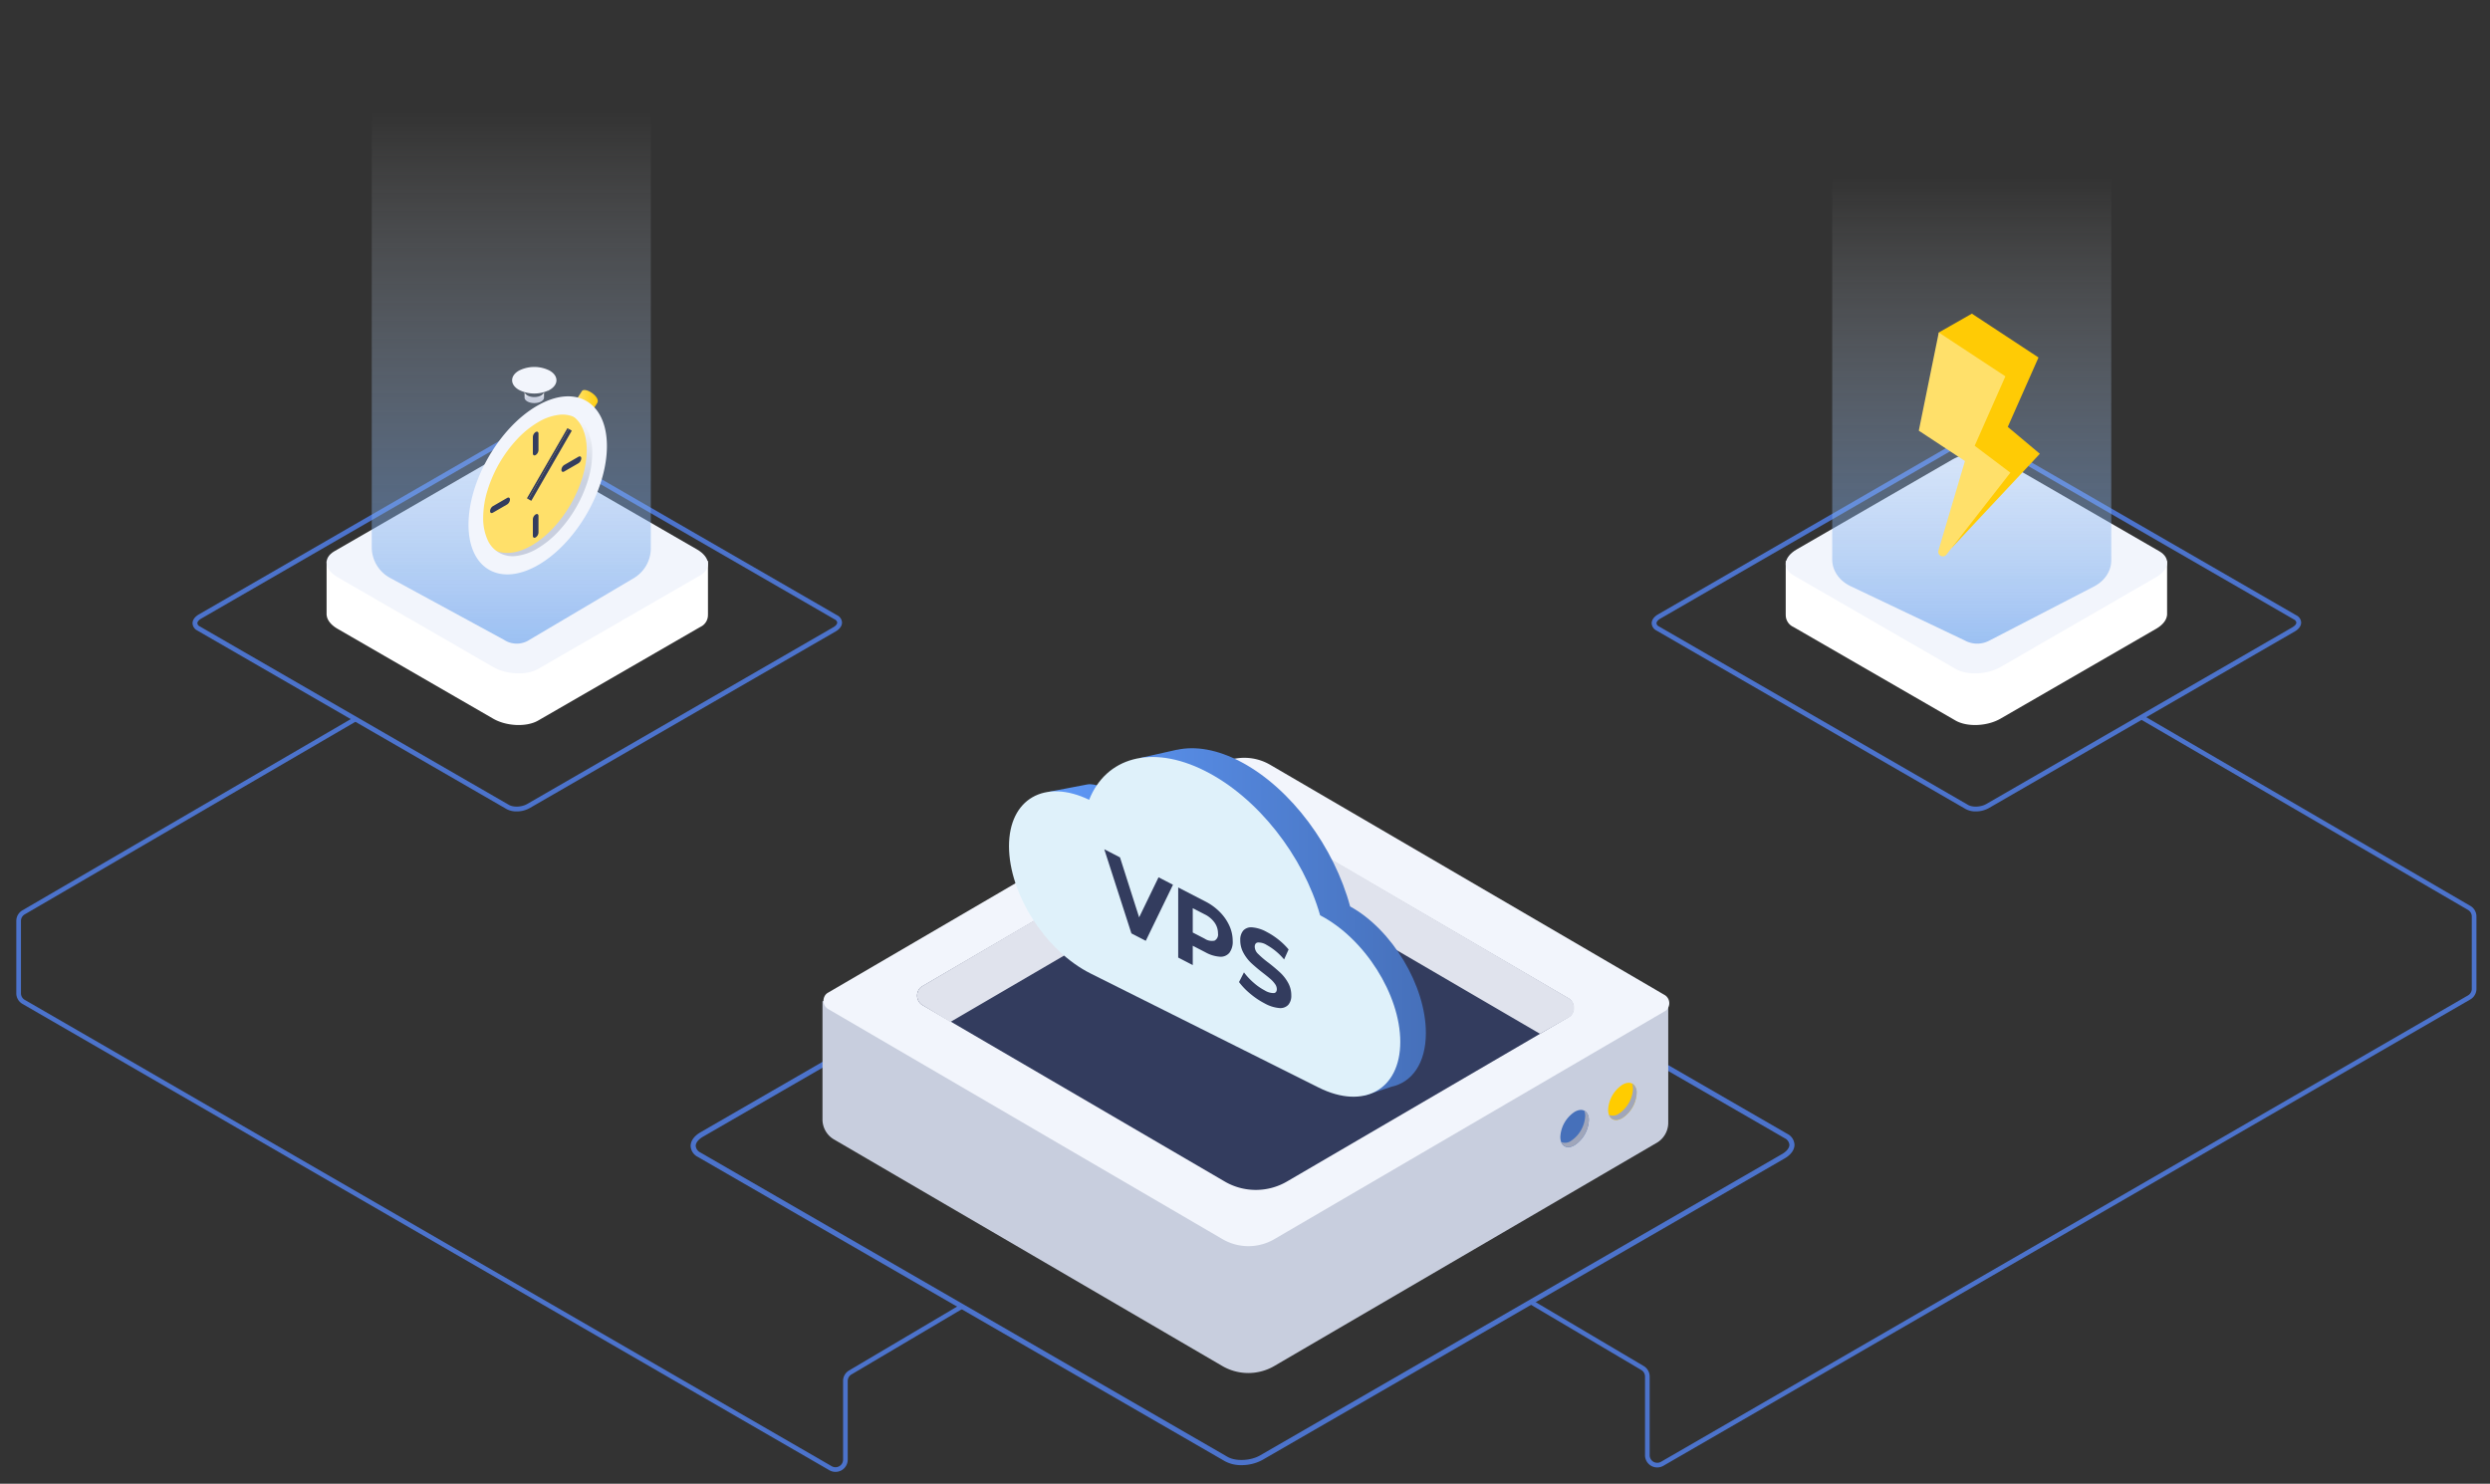 <svg xmlns="http://www.w3.org/2000/svg" xmlns:xlink="http://www.w3.org/1999/xlink" width="1069" height="637" viewBox="0 0 1069 637">
  <rect x="0" y="0" width="1069" height="637" fill="#333333" stroke="none"/>
  <defs>
    <style>
      .cls-1 {
        fill: #fff;
      }

      .cls-2 {
        clip-path: url(#clip-path);
      }

      .cls-3 {
        fill: #4c73cc;
      }

      .cls-4 {
        fill: none;
        stroke: #4c73cc;
        stroke-width: 2px;
      }

      .cls-5 {
        fill: url(#linear-gradient);
      }

      .cls-23, .cls-6 {
        fill: #f2f5fc;
      }

      .cls-7 {
        fill: url(#linear-gradient-2);
      }

      .cls-8 {
        fill: url(#linear-gradient-3);
      }

      .cls-22, .cls-9 {
        fill: #333c5e;
      }

      .cls-10 {
        fill: #e0e3ed;
      }

      .cls-11 {
        fill: url(#linear-gradient-4);
      }

      .cls-12 {
        fill: #dff1fa;
      }

      .cls-13 {
        fill: url(#linear-gradient-5);
      }

      .cls-14 {
        fill: #a0a6ba;
      }

      .cls-15 {
        fill: url(#linear-gradient-6);
      }

      .cls-16 {
        opacity: 0.75;
        isolation: isolate;
        fill: url(#linear-gradient-7);
      }

      .cls-17 {
        fill: #ffcb05;
      }

      .cls-18, .cls-21 {
        fill: #ffe06a;
      }

      .cls-19, .cls-20, .cls-21, .cls-22, .cls-23 {
        fill-rule: evenodd;
      }

      .cls-19 {
        fill: url(#linear-gradient-9);
      }

      .cls-20 {
        fill: url(#linear-gradient-10);
      }

      .cls-23 {
        stroke: #f2f5fc;
      }
    </style>
    <clipPath id="clip-path">
      <rect id="Rectangle_620" data-name="Rectangle 620" class="cls-1" width="1069" height="637" transform="translate(3938 633)"/>
    </clipPath>
    <linearGradient id="linear-gradient" x1="-7.278" y1="6.672" x2="-7.195" y2="6.864" gradientUnits="objectBoundingBox">
      <stop offset="0" stop-color="#fff"/>
      <stop offset="0.506" stop-color="#cad1e0"/>
      <stop offset="1" stop-color="#c8cede"/>
    </linearGradient>
    <linearGradient id="linear-gradient-2" x1="-3.486" y1="6.672" x2="-3.403" y2="6.864" xlink:href="#linear-gradient"/>
    <linearGradient id="linear-gradient-3" x1="-2.14" y1="2.16" x2="-2.137" y2="2.16" xlink:href="#linear-gradient"/>
    <linearGradient id="linear-gradient-4" y1="0.5" x2="1" y2="0.5" gradientUnits="objectBoundingBox">
      <stop offset="0" stop-color="#5e98f7"/>
      <stop offset="1" stop-color="#4670ba"/>
    </linearGradient>
    <linearGradient id="linear-gradient-5" x1="-91.878" y1="24.792" x2="-91.802" y2="24.792" gradientUnits="objectBoundingBox">
      <stop offset="0" stop-color="#ffe06a"/>
      <stop offset="1" stop-color="#fc0"/>
    </linearGradient>
    <linearGradient id="linear-gradient-6" x1="-90.209" y1="24.055" x2="-90.132" y2="24.055" xlink:href="#linear-gradient-4"/>
    <linearGradient id="linear-gradient-7" x1="1" y1="0.249" x2="1" y2="1.232" gradientUnits="objectBoundingBox">
      <stop offset="0" stop-color="#fff" stop-opacity="0"/>
      <stop offset="1" stop-color="#2979e4"/>
    </linearGradient>
    <linearGradient id="linear-gradient-9" x1="0" y1="0.5" x2="1" y2="0.5" xlink:href="#linear-gradient-5"/>
    <linearGradient id="linear-gradient-10" x1="0.5" y1="0" x2="0.5" y2="1" xlink:href="#linear-gradient"/>
  </defs>
  <g id="Mask_Group_1" data-name="Mask Group 1" class="cls-2" transform="translate(-3938 -633)">
    <g id="Group_2805" data-name="Group 2805" transform="translate(3513.09 418.615)">
      <g id="Group_2492" data-name="Group 2492" transform="translate(0.336 -5.404)">
        <g id="Group_2157" data-name="Group 2157">
          <g id="Group_2149" data-name="Group 2149">
            <path id="Path_14971" data-name="Path 14971" class="cls-3" d="M1272.829,568.154a8.879,8.879,0,0,1-4.372-1.024l-132.738-76.636a3.64,3.64,0,0,1-2.05-3.115c0-1.423.98-2.8,2.686-3.788l131.462-75.9c2.953-1.7,7.3-1.861,9.89-.366l132.738,76.636a3.633,3.633,0,0,1,2.05,3.115c0,1.423-.98,2.8-2.686,3.788l-131.462,75.9A11.3,11.3,0,0,1,1272.829,568.154Zm.526-159.785a9.3,9.3,0,0,0-4.505,1.112l-131.462,75.9c-1.035.6-1.653,1.344-1.653,2a1.724,1.724,0,0,0,1.017,1.326l132.738,76.638c1.951,1.125,5.534.956,7.825-.368l131.462-75.9c1.035-.6,1.651-1.346,1.651-2a1.718,1.718,0,0,0-1.015-1.324l-132.734-76.639a6.79,6.79,0,0,0-3.324-.745Z"/>
          </g>
          <g id="Group_2153" data-name="Group 2153">
            <path id="Path_14987" data-name="Path 14987" class="cls-3" d="M646.4,568.154a8.9,8.9,0,0,1-4.374-1.024L509.287,490.492a3.631,3.631,0,0,1-2.051-3.113c0-1.423.98-2.8,2.687-3.788l131.46-75.9c2.949-1.7,7.3-1.866,9.89-.368l132.738,76.636a3.631,3.631,0,0,1,2.05,3.118c0,1.421-.979,2.8-2.685,3.786l-131.462,75.9A11.3,11.3,0,0,1,646.4,568.154Zm-3.341-2.815c1.947,1.129,5.534.958,7.825-.366l131.462-75.9c1.035-.6,1.653-1.344,1.653-2a1.726,1.726,0,0,0-1.017-1.329L650.243,409.108c-1.947-1.123-5.531-.952-7.825.368l-131.462,75.9c-1.035.6-1.651,1.346-1.651,2a1.716,1.716,0,0,0,1.015,1.324Z"/>
          </g>
          <g id="Group_2156" data-name="Group 2156">
            <g id="Group_2155" data-name="Group 2155">
              <g id="Group_2154" data-name="Group 2154">
                <path id="Path_15005" data-name="Path 15005" class="cls-3" d="M957.595,848.811a14.429,14.429,0,0,1-7.121-1.668L724.23,716.521a5.551,5.551,0,0,1-3.161-4.736c0-2.179,1.548-4.321,4.245-5.878L949.382,576.54c4.843-2.8,11.955-3.074,16.2-.625l226.239,130.622a5.55,5.55,0,0,1,3.161,4.733c0,2.179-1.548,4.323-4.247,5.88L966.667,846.518A18.546,18.546,0,0,1,957.595,848.811Zm.877-272.375a16.468,16.468,0,0,0-7.994,2L726.409,707.8c-2,1.155-3.148,2.609-3.148,3.981a3.534,3.534,0,0,0,2.065,2.837L951.572,845.247c3.5,2.017,9.91,1.732,14-.627l224.069-129.366c2-1.158,3.151-2.609,3.151-3.984a3.536,3.536,0,0,0-2.065-2.837L964.481,577.811a12.268,12.268,0,0,0-6.009-1.374Z"/>
              </g>
            </g>
          </g>
        </g>
        <path id="rightline" class="cls-4" d="M577.394,528.593h-.362l-142.346,82.9a4.245,4.245,0,0,0-2.112,3.672v31.076a4.249,4.249,0,0,0,2.123,3.679L781.145,850.141a4.25,4.25,0,0,0,6.375-3.679V812.68a4.249,4.249,0,0,1,2.087-3.658l48.145-28.466"/>
        <path id="leftline" class="cls-4" d="M1344.058,527.747h0l140.582,81.835a4.25,4.25,0,0,1,2.112,3.672v31.08a4.249,4.249,0,0,1-2.123,3.679L1138.181,848.234a4.249,4.249,0,0,1-6.375-3.679V810.773a4.254,4.254,0,0,0-2.087-3.658l-48.145-28.466"/>
        <path id="Path_7190" data-name="Path 7190" class="cls-5" d="M1354.948,460.629h-34.505l-38.411-22.177c-4.947-2.855-13.581-2.5-19.306.8L1225.7,460.634h-34.487V483.8h.012a5.592,5.592,0,0,0,3.314,5.17l69.577,40.164c4.945,2.855,13.588,2.5,19.306-.8l66.8-38.575c2.967-1.715,4.548-3.882,4.7-5.971h.026Z"/>
        <path id="Path_7192" data-name="Path 7192" class="cls-6" d="M1264.125,506.966,1194.556,466.8c-4.946-2.858-4.334-7.839,1.386-11.142l66.8-38.566c5.711-3.3,14.352-3.655,19.3-.8l69.571,40.164c4.947,2.855,4.327,7.839-1.387,11.142l-66.8,38.563C1277.712,509.462,1269.071,509.822,1264.125,506.966Z"/>
        <g id="Group_2490" data-name="Group 2490">
          <path id="Path_7190-2" data-name="Path 7190" class="cls-7" d="M564.784,483.792h.026c.15,2.089,1.73,4.256,4.7,5.971l66.8,38.575c5.718,3.3,14.361,3.655,19.306.8l69.577-40.164a5.594,5.594,0,0,0,3.314-5.17h.012v-23.17H694.03l-37.023-21.382c-5.726-3.3-14.359-3.655-19.306-.8L599.29,460.629H564.785Z"/>
          <path id="Path_7192-2" data-name="Path 7192" class="cls-6" d="M636.309,506.164l-66.8-38.563c-5.713-3.3-6.333-8.287-1.386-11.142L637.7,416.3c4.945-2.856,13.586-2.5,19.3.8l66.8,38.566c5.72,3.3,6.332,8.284,1.385,11.142l-69.568,40.164C650.661,509.822,642.02,509.462,636.309,506.164Z"/>
        </g>
        <g id="Group_2591" data-name="Group 2591">
          <g id="Group_2313" data-name="Group 2313">
            <g id="Group_1625" data-name="Group 1625">
              <g id="Group_1624" data-name="Group 1624">
                <g id="Group_1623" data-name="Group 1623">
                  <g id="Group_1603" data-name="Group 1603">
                    <g id="Group_1589" data-name="Group 1589">
                      <path id="Path_7270" data-name="Path 7270" class="cls-8" d="M1136.189,710.222,971.863,806.13a22.177,22.177,0,0,1-22.735,0L782.291,708.789a9.985,9.985,0,0,1-4.606-8.7V649.7l169.8-71.929a25.853,25.853,0,0,1,21.063-.248l172.231,73.6v50.4A10.013,10.013,0,0,1,1136.189,710.222Z"/>
                      <path id="Path_7271" data-name="Path 7271" class="cls-6" d="M1139.4,653.881l-167.533,97.8a22.088,22.088,0,0,1-22.633,0l-169.309-98.8a4.131,4.131,0,0,1-1.465-5.116,3.588,3.588,0,0,1,1.465-1.71l167.578-97.815a22.028,22.028,0,0,1,22.555,0l169.345,98.825a4.125,4.125,0,0,1,1.467,5.111,3.592,3.592,0,0,1-1.467,1.712Z"/>
                      <path id="Path_7272" data-name="Path 7272" class="cls-9" d="M1098.056,656.434,977.339,726.9a26.567,26.567,0,0,1-27.227,0L820.433,651.216a4.8,4.8,0,0,1-1.714-5.951,4.173,4.173,0,0,1,1.714-2l122.806-71.69a22.48,22.48,0,0,1,23.033,0l131.788,76.9a4.811,4.811,0,0,1,1.708,5.958,4.184,4.184,0,0,1-1.708,1.993Z"/>
                      <path id="Path_7273" data-name="Path 7273" class="cls-10" d="M1098.163,656.577l-12.427,7.061L966.28,593.924a22.494,22.494,0,0,0-23.033,0L832.58,658.557l-12.15-7.326a4.8,4.8,0,0,1-1.714-5.946l0,0a3.932,3.932,0,0,1,1.593-1.992L943.262,571.13a22.723,22.723,0,0,1,23.165.142L1098.3,648.494a4.917,4.917,0,0,1,1.653,6.047,4.431,4.431,0,0,1-1.789,2.035Z"/>
                      <g id="Group_2583" data-name="Group 2583" transform="translate(-306.926 -169.621)">
                        <g id="Group_1594" data-name="Group 1594" transform="translate(1164.679 710.644)">
                          <g id="Group_1593" data-name="Group 1593">
                            <path id="Path_7241" data-name="Path 7241" class="cls-11" d="M1336.426,832.9c0-20.29-14.507-44.428-32.52-54.323-6.809-25.3-25.192-50.605-46.864-62.072-10.187-5.389-19.625-6.91-27.5-5.176l-.007-.04-15.6,3.51s-9.832,12.426-11.05,15.662c-3.421-2.356-8.377-4.888-11.8-4.268l-16.723,3.2s10.836,65.977,29.13,75.657c7.785,4.12,106.747,54.676,106.747,54.676l11.2-3.666-.037-.016C1330.445,854.188,1336.426,845.915,1336.426,832.9Z" transform="translate(-1157.45 -710.644)"/>
                            <path id="Path_7242" data-name="Path 7242" class="cls-12" d="M1298.254,780.769c-7.2-25.3-26.654-50.605-49.584-62.074s-42.38-5.615-49.584,12.478c-19.058-9.167-34.407-.381-34.407,19.909,0,20.518,15.69,45,35.045,54.676,8.238,4.121,89.655,44.839,97.893,48.958,19.355,9.678,35.045.892,35.045-19.624C1332.661,814.8,1317.312,790.662,1298.254,780.769Z" transform="translate(-1164.679 -709.033)"/>
                          </g>
                        </g>
                      </g>
                    </g>
                    <g id="Group_1602" data-name="Group 1602">
                      <g id="Group_1594-2" data-name="Group 1594">
                        <g id="Group_1590" data-name="Group 1590">
                          <path id="Path_7274" data-name="Path 7274" class="cls-13" d="M1114.967,696.224c0,3.949,2.743,5.544,6.124,3.57a13.678,13.678,0,0,0,6.122-10.715c0-3.949-2.738-5.544-6.122-3.57A13.686,13.686,0,0,0,1114.967,696.224Z"/>
                          <path id="Path_7275" data-name="Path 7275" class="cls-14" d="M1119.516,697.957a13.665,13.665,0,0,0,6.126-10.715,6.05,6.05,0,0,0-.4-2.236,4.25,4.25,0,0,1,1.974,4.072,13.674,13.674,0,0,1-6.121,10.715c-2.638,1.541-4.86.89-5.724-1.332A4.316,4.316,0,0,0,1119.516,697.957Z"/>
                        </g>
                        <g id="Group_1591" data-name="Group 1591">
                          <path id="Path_7276" data-name="Path 7276" class="cls-15" d="M1094.453,707.874c0,3.948,2.738,5.548,6.122,3.575a13.688,13.688,0,0,0,6.122-10.715c0-3.949-2.74-5.548-6.122-3.576A13.675,13.675,0,0,0,1094.453,707.874Z"/>
                          <path id="Path_7277" data-name="Path 7277" class="cls-14" d="M1099.007,709.616a13.689,13.689,0,0,0,6.122-10.724,6.144,6.144,0,0,0-.4-2.236,4.252,4.252,0,0,1,1.967,4.08,13.688,13.688,0,0,1-6.121,10.715c-2.636,1.531-4.862.883-5.726-1.339A4.348,4.348,0,0,0,1099.007,709.616Z"/>
                        </g>
                      </g>
                    </g>
                  </g>
                </g>
              </g>
            </g>
          </g>
          <path id="Path_15571" data-name="Path 15571" class="cls-9" d="M3718.3,1087.995l-11.684,24.066-6.169-3.186L3688.8,1072.76l6.749,3.485,8.216,25.744,8.329-17.2Zm13.921,7.19a24.033,24.033,0,0,1,6.228,4.549,20.168,20.168,0,0,1,4.068,5.885,15.793,15.793,0,0,1,1.424,6.541,7.812,7.812,0,0,1-1.427,5.046,4.839,4.839,0,0,1-4.068,1.683,14.776,14.776,0,0,1-6.225-1.9l-5.437-2.808v8.3l-6.249-3.227v-30.1Zm-.347,15.946a5.571,5.571,0,0,0,4.28.855,2.974,2.974,0,0,0,1.466-3.091,7.933,7.933,0,0,0-1.466-4.649,11.337,11.337,0,0,0-4.28-3.564l-5.09-2.629V1108.5Zm25.759,27.794a33.608,33.608,0,0,1-6.188-4.163,28.834,28.834,0,0,1-4.8-4.994l2.121-4.151a28.983,28.983,0,0,0,4.125,4.41,24.115,24.115,0,0,0,4.782,3.329,7.286,7.286,0,0,0,3.933,1.149c.78-.056,1.27-.7,1.273-1.687a3.839,3.839,0,0,0-.753-2.174,11.646,11.646,0,0,0-1.928-2.135q-1.176-1.038-3.182-2.589-2.566-1.971-5.05-4.238a17.611,17.611,0,0,1-3.374-4.366,11.144,11.144,0,0,1-1.408-5.543,6.063,6.063,0,0,1,1.273-4.095,4.615,4.615,0,0,1,3.837-1.393,15.439,15.439,0,0,1,6.266,1.986,30.913,30.913,0,0,1,5.051,3.3,28.755,28.755,0,0,1,4.319,4.208l-1.927,4.294a26.2,26.2,0,0,0-7.481-6.228,6.517,6.517,0,0,0-3.875-1.056c-.784.121-1.261.823-1.255,1.846a4.432,4.432,0,0,0,1.446,3.047,40.615,40.615,0,0,0,4.416,3.767q2.568,1.972,5.052,4.242a17.94,17.94,0,0,1,3.373,4.323,10.9,10.9,0,0,1,1.408,5.5,5.893,5.893,0,0,1-1.29,4.04,4.69,4.69,0,0,1-3.875,1.374A15.605,15.605,0,0,1,3757.638,1138.925Z" transform="translate(-2790.141 -488.356)"/>
        </g>
      </g>
      <path id="Path_7279" data-name="Path 7279" class="cls-16" d="M1220.115,216.256l44.667-25.078a17.654,17.654,0,0,1,16.963.014l44.338,25c4.308,2.429,6.9,6.538,6.9,10.94v192.3c0,4.584-2.809,8.836-7.408,11.214l-44.632,23.079a11.153,11.153,0,0,1-10.973.034l-48.891-23.244c-4.874-2.317-7.894-6.7-7.894-11.456l.007-191.844C1213.191,222.8,1215.793,218.683,1220.115,216.256Z" transform="translate(-1.672 35.531)"/>
      <path id="Path_7279-2" data-name="Path 7279" class="cls-16" d="M1220.115,220.161l44.667-28.674a15.732,15.732,0,0,1,16.963.016l44.338,28.586a14.9,14.9,0,0,1,6.9,12.508V452.461a14.921,14.921,0,0,1-7.408,12.822l-44.632,26.388a9.948,9.948,0,0,1-10.973.039l-48.891-26.577a14.94,14.94,0,0,1-7.894-13.1l.007-219.348A14.9,14.9,0,0,1,1220.115,220.161Z" transform="translate(-628.672 -2.628)"/>
      <g id="Group_2589" data-name="Group 2589" transform="translate(14.698 59.531)">
        <g id="Group_2588" data-name="Group 2588" transform="translate(1233.984 289.514)">
          <path id="Path_15556" data-name="Path 15556" class="cls-17" d="M1282.839,308.335l-28.6-18.821-14.217,8.095,5.64,34.055,7.955,15.221-8.048,43.2,37.847-40.407-13.767-11.546Z" transform="translate(-1231.447 -289.514)"/>
          <path id="Path_15557" data-name="Path 15557" class="cls-18" d="M1271.161,314.035l-28.6-18.821-8.576,42.148L1253.8,350.4l-11.371,38.406a1.965,1.965,0,0,0,3.434,1.767l27.429-35.177-15.316-11.564Z" transform="translate(-1233.984 -287.119)"/>
        </g>
      </g>
      <g id="Group_2590" data-name="Group 2590" transform="translate(-3159.662 -277.831)">
        <path id="Path_15558" data-name="Path 15558" class="cls-19" d="M3907.043,676.574a20.022,20.022,0,0,1,6.793,4.767l1.933-3c1.816-2.581-5.013-7.065-6.465-5.275Z" transform="translate(-74.862 -13)"/>
        <path id="Path_15559" data-name="Path 15559" class="cls-20" d="M3815.55,752.544l-8.114-4.685.208.117.211.113.213.108.215.1.218.1.22.1.223.091.225.086.228.082.229.077.231.073.234.068.236.064.238.059.24.055.243.05.245.046.247.041.249.037.25.032.253.027.255.023.257.018.258.013.26.009.263,0h.264l.267-.006.268-.01.27-.015.271-.02.273-.025.265-.028.266-.033.268-.037.27-.042.271-.046.272-.051.274-.056.275-.06.277-.065.278-.069.279-.074.281-.078.282-.083.284-.088.284-.092.286-.1.288-.1.289-.106.29-.111.291-.116.292-.12.293-.125.294-.13.3-.135.3-.139.3-.144.3-.149.3-.154.3-.159.3-.163.3-.168.3-.173.3-.177.3-.181.3-.185.3-.189.3-.192.3-.2.3-.2.3-.2.3-.207.294-.21.293-.214.292-.217.291-.22.29-.224.289-.227.288-.23.286-.233.285-.237.284-.24.282-.243.281-.246.279-.249.278-.252.277-.255.275-.258.274-.261.272-.264.271-.267.269-.269.268-.272.266-.275.265-.277.273-.291.271-.293.27-.3.268-.3.266-.3.264-.3.262-.307.26-.309.259-.312.256-.314.255-.317.252-.319.251-.321.249-.324.247-.326.245-.328.242-.33.24-.333.238-.334.236-.337.234-.338.231-.34.229-.342.227-.344.225-.346.222-.348.22-.349.218-.351.215-.353.213-.354.21-.356.208-.357.206-.359.2-.36.2-.362.2-.363.2-.364.192-.365.19-.367.187-.368.185-.369.182-.37.179-.371.176-.372.173-.373.17-.373.167-.375.165-.375.162-.376.159-.377.156-.377.153-.378.15-.378.147-.379.144-.38.141-.38.138-.38.134-.38.131-.381.128-.381.125-.381.122-.382.118-.382.115-.382.108-.368.1-.368.1-.368.1-.368.1-.368.092-.368.089-.368.086-.367.083-.367.079-.367.076-.367.073-.366.069-.366.066-.365.063-.365.059-.364.056-.364.052-.364.049-.363.045-.362.042-.361.038-.361.035-.36.031-.359.027-.358.024-.358.021-.357.017-.356.013-.355.009-.354.005-.353,0-.352,0-.349-.005-.346-.009-.343-.013-.339-.017-.336-.021-.333-.024-.33-.027-.326-.031-.323-.035-.32-.038-.316-.042-.313-.045-.31-.049-.306-.052-.3-.056-.3-.059-.3-.062-.293-.066-.289-.069-.286-.073-.282-.076-.279-.079-.275-.083-.272-.086-.268-.089-.265-.092-.261-.1-.258-.1-.254-.1-.251-.1-.247-.108-.243-.115-.249-.118-.245-.122-.241-.125-.237-.128-.233-.131-.229-.134-.225-.138-.221-.141-.217-.144-.213-.147-.209-.15-.206-.153-.2-.156-.2-.159-.193-.162-.189-.165-.185-.167-.181-.17-.177-.173-.173-.176-.168-.179-.164-.182-.16-.185-.156-.187-.152-.19-.147-.192-.143-.2-.139-.2-.134-.2-.13-.2-.126-.206-.121,8.114,4.685.206.121.2.126.2.13.2.134.195.139.193.143.19.147.187.152.185.156.182.16.179.164.176.168.173.173.171.177.167.181.165.185.162.189.159.193.156.2.153.2.15.205.147.209.144.213.141.217.138.221.135.225.131.229.128.233.125.237.122.241.118.245.115.249.108.243.1.247.1.251.1.254.1.258.092.261.089.265.086.268.083.272.079.275.076.279.073.282.069.286.066.289.063.293.059.3.056.3.052.3.049.306.045.31.042.313.038.316.035.32.031.323.028.327.024.33.02.333.017.336.013.339.009.343.005.346,0,.349,0,.352-.005.353-.009.354-.013.355-.017.356-.02.357-.024.358-.028.358-.031.359-.035.36-.038.361-.042.362-.045.362-.049.363-.052.363-.056.364-.059.364-.062.365-.066.365-.069.366-.073.366-.076.367-.079.367-.083.367-.086.367-.089.368-.092.368-.1.368-.1.368-.1.368-.1.368-.108.368-.115.382-.118.382-.122.381-.125.381-.128.381-.131.381-.135.38-.138.38-.141.38-.144.379-.147.379-.15.378-.153.378-.156.377-.159.377-.162.376-.165.375-.167.374-.171.373-.173.373-.176.372-.179.371-.182.37-.185.369-.187.368-.19.367-.193.365-.195.364-.2.363-.2.362-.2.36-.206.359-.208.357-.21.356-.213.354-.215.353-.218.351-.22.349-.223.348-.225.346-.227.344-.229.342-.232.34-.233.339-.236.337-.238.334-.24.332-.243.33-.245.328-.247.326-.249.324-.25.321-.253.319-.255.317-.257.314-.258.312-.261.309-.262.307-.264.3-.266.3-.268.3-.27.3-.271.294-.273.29-.265.278-.266.275-.268.272-.27.269-.271.267-.273.264-.273.261-.275.258-.277.255-.278.252-.279.249-.281.246-.283.243-.283.24-.285.237-.286.233-.288.23-.289.227-.29.224-.291.22-.292.217-.293.214-.294.21-.3.207-.3.2-.3.2-.3.2-.3.192-.3.189-.3.185-.3.181-.3.177-.3.173-.3.168-.3.163-.3.159-.3.154-.3.149-.3.144-.3.14-.3.134-.294.13-.293.125-.292.12-.291.116-.29.111-.288.106-.288.1-.286.1-.285.092-.283.088-.283.083-.281.078-.279.074-.278.069-.277.065-.275.06-.274.056-.272.051-.271.047-.27.042-.268.037-.266.033-.265.028-.273.025-.271.02-.27.015-.268.01-.266.006h-.264l-.263,0-.26-.009-.259-.013-.257-.018-.254-.023-.253-.027-.25-.032-.249-.036-.247-.041-.245-.046-.243-.05-.241-.055-.238-.059-.236-.064-.234-.068-.232-.073-.229-.077-.227-.082-.225-.086-.223-.091-.22-.1-.218-.1-.216-.1-.213-.108-.211-.113Z" transform="translate(-17.036 -22.662)"/>
        <path id="Path_15560" data-name="Path 15560" class="cls-21" d="M3828.326,697.313c-13.036,7.526-23.606,25.833-23.606,40.886s10.57,21.156,23.606,13.629,23.606-25.834,23.606-40.886S3841.363,689.786,3828.326,697.313Z" transform="translate(-15.459 -25.443)"/>
        <path id="Path_15561" data-name="Path 15561" class="cls-20" d="M3807.306,673.163l.753-.424.75-.4.744-.375.739-.351.734-.327.728-.3.723-.279.716-.255.71-.231.7-.208.7-.184.69-.161.682-.138.675-.115.668-.092.659-.069.651-.047.643-.025.635,0,.625.02.617.042.607.064.6.086.587.107.578.129.568.15.557.172.546.193.536.214.524.234.513.255,8.114,4.685-.513-.255-.525-.235-.536-.214-.546-.193-.557-.172-.568-.15-.578-.129-.587-.107-.6-.086-.607-.064-.617-.042-.625-.02-.635,0-.643.025-.651.047-.659.07-.667.092-.675.115-.682.138-.69.161-.7.184-.7.208-.71.231-.716.255-.723.279-.728.3-.733.327-.74.351-.744.375-.75.4-.753.424-.754.446-.75.466-.744.484-.739.5-.734.521-.728.538-.722.555s-.36.282-.716.572-.71.588-.71.588l-.7.6-.7.62-.689.635-.682.65-.675.664-.668.678-.659.692-.651.7-.643.718-.634.73-.625.742-.616.754-.607.765-.6.776-.588.786-.578.8-.568.806-.557.815-.546.824-.536.832-.524.84-.513.848-.5.855-.49.862-.478.868-.465.874-.454.88-.44.885-.427.89-.414.895-.4.9-.387.9-.373.906-.359.908-.344.911-.331.913-.315.914-.3.916-.285.916-.27.917-.254.917-.238.917-.221.916-.205.915-.189.914-.172.911-.154.909-.137.906-.12.9-.1.9-.084.9-.065.892-.047.886-.029.882-.009.876.009.865.029.849.047.832.065.816.084.8.1.782.12.765.137.748.154.731.172.713.189.7.205.678.221.66.238.642.254.624.27.606.285.587.3.569.315.55.331.531.344.513.359.494.373.475.387.455.4.436.414.416.427.4.44.377.453.357.466.337.477.317-8.114-4.685-.478-.317-.466-.337-.453-.357-.44-.377-.427-.4-.414-.416-.4-.436-.387-.455-.373-.475-.359-.493-.344-.513-.33-.532-.315-.55-.3-.569-.285-.587-.27-.606-.253-.624-.238-.642-.222-.66-.205-.678-.188-.7-.172-.713-.154-.731-.137-.748-.12-.765-.1-.782-.084-.8-.066-.816-.047-.832-.028-.849-.01-.865.01-.876.028-.881.047-.887.066-.891.084-.9.1-.9.12-.9.137-.906.154-.909.172-.911.188-.913.205-.915.222-.916.238-.917.253-.917.27-.917.285-.916.3-.916.315-.914.33-.913.344-.911.359-.908.373-.906.387-.9.4-.9.414-.894.427-.89.44-.885.453-.88.465-.874.478-.868.49-.862.5-.855.513-.847.524-.84.536-.832.546-.824.557-.815.568-.806.578-.8.587-.786.6-.776.607-.765.616-.754.625-.742.634-.73.643-.718.651-.7.659-.692.667-.678.675-.664.682-.65.69-.635.7-.62.7-.6.71-.588.716-.572.723-.555.728-.538.733-.521.739-.5.744-.484.75-.465Z" transform="translate(0 -10.98)"/>
        <path id="Path_15563" data-name="Path 15563" class="cls-22" d="M3814.577,833.005l-8.114-4.685.2.126.206.122,8.114,4.685-.206-.122Z" transform="translate(-16.471 -103.371)"/>
        <path id="Path_15564" data-name="Path 15564" class="cls-22" d="M3895.577,693.664l-8.114-4.685-.208-.117-.21-.113,8.114,4.685.21.113Z" transform="translate(-63.252 -22.343)"/>
        <path id="Path_15565" data-name="Path 15565" class="cls-23" d="M3805.993,706.137c5.286-9.156,12.591-17.15,20.657-21.807s15.37-5.1,20.657-2.045,8.556,9.6,8.556,18.912-3.27,19.636-8.556,28.792-12.591,17.151-20.657,21.807-15.371,5.1-20.657,2.045-8.557-9.6-8.557-18.912,3.271-19.636,8.557-28.793Zm37.562-17.354a12.77,12.77,0,0,0-7.759-1.517,23.13,23.13,0,0,0-9.146,3.193,41.142,41.142,0,0,0-9.144,7.367,57.261,57.261,0,0,0-12.952,22.437,41.067,41.067,0,0,0-1.812,11.6,23.059,23.059,0,0,0,1.812,9.515,12.169,12.169,0,0,0,12.952,7.478,23.072,23.072,0,0,0,9.144-3.191,41.063,41.063,0,0,0,9.146-7.369,57.362,57.362,0,0,0,12.952-22.433,41.059,41.059,0,0,0,1.809-11.605,23.064,23.064,0,0,0-1.809-9.514A12.773,12.773,0,0,0,3843.555,688.783Z" transform="translate(-11.23 -17.461)"/>
        <rect id="Rectangle_602" data-name="Rectangle 602" class="cls-9" width="34.776" height="0.722" transform="translate(3810.795 706.159) rotate(-59.998)"/>
        <path id="Path_15566" data-name="Path 15566" class="cls-22" d="M3858.792,743.416l-1.245-.716,8.012-13.876,9.377-16.241,1.242.717-3.123,5.409Z" transform="translate(-46.128 -36.18)"/>
        <path id="Path_15567" data-name="Path 15567" class="cls-22" d="M3825.661,743.749c.666-.384,1.209-.07,1.209.7a2.672,2.672,0,0,1-1.209,2.093l-6.124,3.536c-.665.384-1.208.07-1.208-.7a2.681,2.681,0,0,1,1.208-2.094l6.124-3.536Zm24.5-11.351c-.665.384-1.209.07-1.209-.7a2.68,2.68,0,0,1,1.209-2.094l6.124-3.536c.665-.384,1.208-.07,1.208.7a2.68,2.68,0,0,1-1.208,2.093l-6.124,3.536ZM3836.7,752.914a2.673,2.673,0,0,1,1.209-2.093c.665-.384,1.208-.071,1.208.7v7.072a2.68,2.68,0,0,1-1.208,2.093c-.665.384-1.209.07-1.209-.7v-7.071Zm2.417-29.68a2.671,2.671,0,0,1-1.208,2.093c-.665.384-1.209.07-1.209-.7v-7.071a2.673,2.673,0,0,1,1.209-2.093c.665-.384,1.208-.071,1.208.7Z" transform="translate(-23.36 -37.757)"/>
        <path id="Path_15568" data-name="Path 15568" class="cls-20" d="M3861.985,674.687v2.579l-.024.115-.033.114-.043.114-.052.113-.062.112-.072.109-.081.109-.091.106-.1.1-.111.1-.12.1-.129.1-.139.094-.148.09-.156.086-.162.08-.167.075-.172.069-.176.063-.181.058-.184.053-.187.047-.191.042-.193.036-.2.03-.2.025-.2.02-.2.014-.2.008-.2,0-.2,0-.2-.008-.2-.014-.2-.02-.2-.025-.2-.03-.193-.036-.19-.041-.188-.047-.184-.053-.18-.058-.176-.064-.172-.069-.167-.075-.162-.08-.156-.086-.149-.09-.139-.094-.129-.1-.12-.1-.11-.1-.1-.1-.091-.106-.081-.109-.072-.109-.062-.112-.052-.113-.043-.114-.034-.115-.024-.115v-2.578l.024.115.034.115.043.114.052.113.063.112.072.11.081.109.091.106.1.1.11.1.12.1.129.1.139.094.149.09.156.086.162.08.167.075.172.069.176.063.18.058.184.052.188.047.19.041.193.036.2.031.2.025.2.019.2.014.2.008.2,0,.2,0,.2-.008.2-.014.2-.02.2-.025.2-.03.193-.036.191-.041.187-.047.184-.053.181-.058.176-.064.172-.069.167-.075.162-.08.156-.086.148-.09.139-.094.129-.1.12-.1.111-.1.1-.1.091-.106.081-.108.072-.11.063-.112.052-.113.043-.114.033-.114Z" transform="translate(-43.864 -14.179)"/>
        <path id="Path_15569" data-name="Path 15569" class="cls-20" d="M3860.141,663.86v2.314l-.051.248-.072.247-.093.245-.113.243-.134.24-.155.236-.175.233-.2.229-.217.224-.237.219-.258.214-.278.208-.3.2-.32.194-.336.185-.348.172-.36.16-.37.149-.379.137-.389.125-.4.113-.4.1-.41.09-.416.078-.42.065-.424.053-.428.042-.43.03-.432.018-.433.005-.432-.006-.432-.018-.43-.03-.428-.041-.425-.054-.42-.066-.416-.078-.41-.089-.4-.1-.4-.113-.389-.125-.379-.137-.37-.149-.36-.161-.349-.173-.336-.185-.32-.194-.3-.2-.278-.208-.258-.214-.237-.219-.216-.224-.2-.229-.175-.233-.155-.236-.134-.24-.113-.243-.093-.245-.072-.247-.052-.248v-2.314l.052.248.072.247.093.245.113.242.134.24.155.236.175.233.2.229.216.224.237.219.258.214.278.208.3.2.32.194.336.185.349.173.36.161.37.149.379.137.389.125.4.113.4.1.41.089.416.078.42.065.425.053.428.042.43.03.432.018.432.006.433-.006.432-.018.43-.03.427-.042.424-.053.42-.066.416-.078.41-.089.4-.1.4-.113.389-.125.379-.137.37-.149.36-.161.348-.173.336-.185.319-.194.3-.2.278-.208.258-.213.237-.219.217-.224.2-.229.175-.233.154-.237.134-.24.113-.242.093-.245.072-.247Z" transform="translate(-37.216 -7.893)"/>
        <path id="Path_15570" data-name="Path 15570" class="cls-23" d="M3844.739,651.787a14.086,14.086,0,0,1,12.745,0c3.521,2.034,3.521,5.327,0,7.359a14.092,14.092,0,0,1-12.749,0C3841.217,657.114,3841.22,653.819,3844.739,651.787Z" transform="translate(-37.159 0)"/>
      </g>
    </g>
  </g>
</svg>
